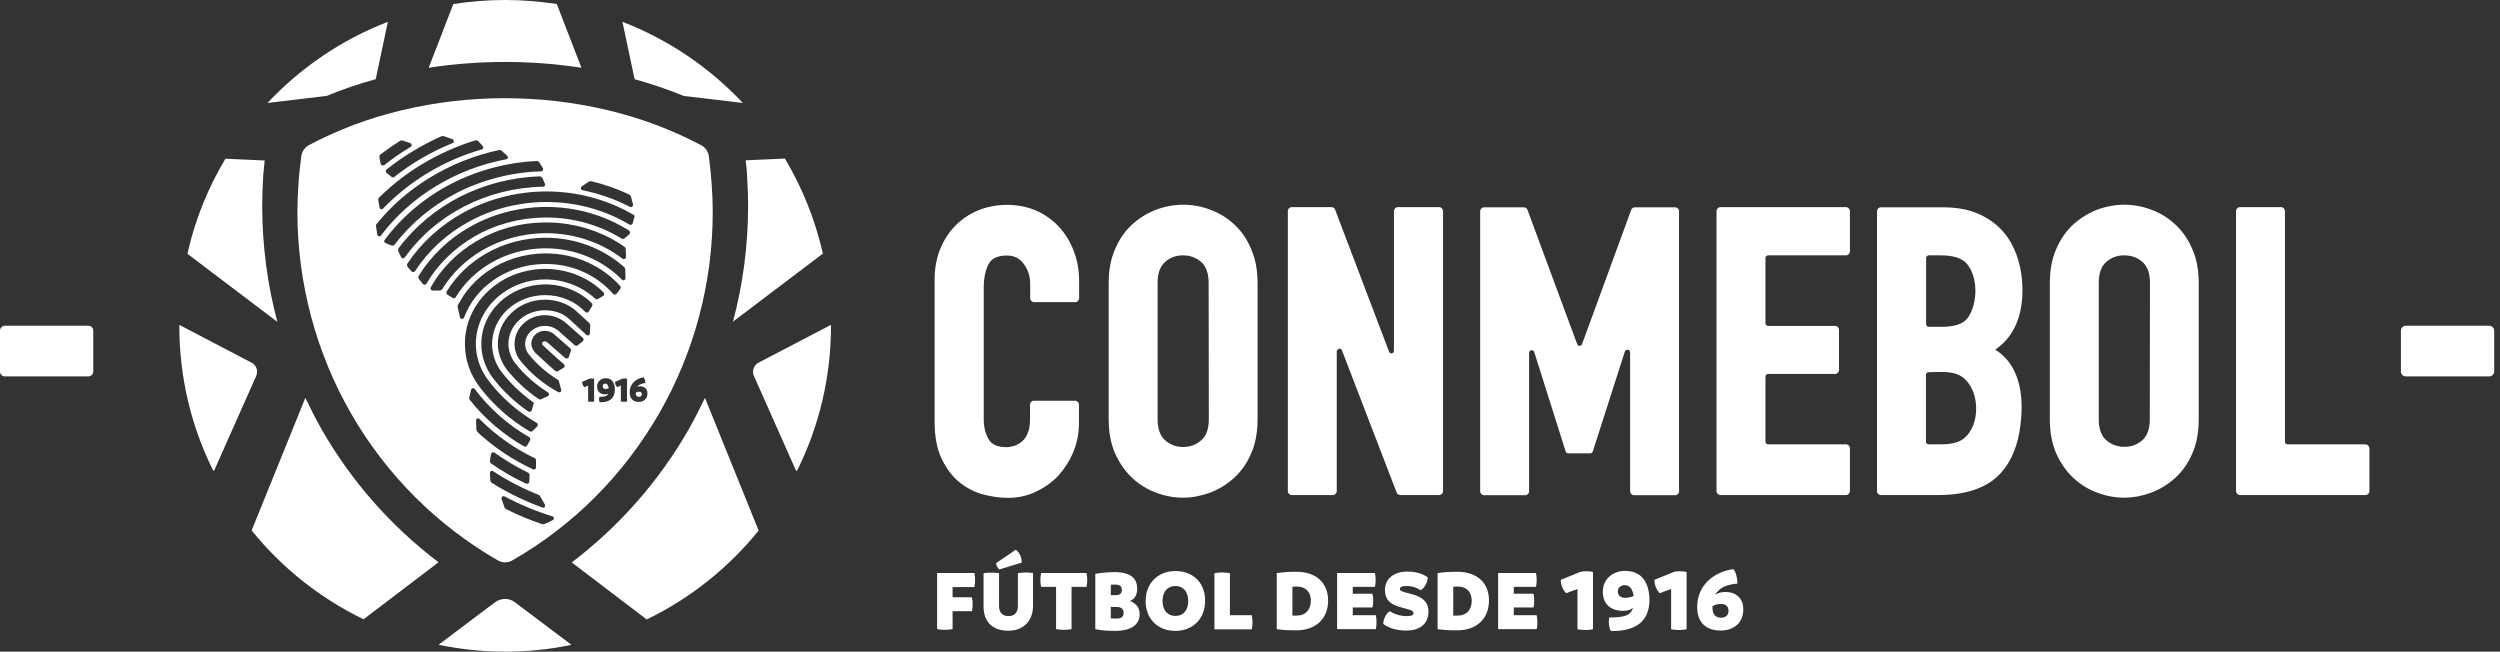 <svg width="422" height="110" viewBox="0 0 422 110" fill="none" xmlns="http://www.w3.org/2000/svg">
<rect x="0" y="0" width="422" height="110" fill="#333333" stroke="none"/>
<path d="M181.204 76.225C181.828 74.71 182.125 73.076 182.125 71.412V68.323C182.125 67.937 181.828 67.64 181.472 67.64H174.521C174.164 67.64 173.867 67.937 173.867 68.323V70.759C173.867 71.709 173.748 72.482 173.481 73.106C173.243 73.7 172.917 74.175 172.53 74.502C172.144 74.829 171.699 75.096 171.253 75.244C170.778 75.393 170.302 75.482 169.887 75.482C168.431 75.482 167.451 75.066 166.916 74.205C166.352 73.284 166.055 72.096 166.055 70.729V48.628C166.055 46.994 166.322 45.598 166.886 44.559C167.391 43.608 168.401 43.133 169.976 43.133C171.164 43.133 172.085 43.578 172.798 44.529C173.54 45.509 173.897 46.638 173.897 47.975V50.321C173.897 50.708 174.194 51.005 174.55 51.005H181.501C181.858 51.005 182.155 50.708 182.155 50.321V47.529C182.155 45.658 181.858 43.905 181.234 42.331C180.61 40.726 179.779 39.36 178.679 38.202C177.61 37.073 176.303 36.152 174.847 35.528C171.817 34.221 167.985 34.31 165.074 35.528C163.589 36.152 162.282 37.043 161.183 38.172C160.113 39.301 159.252 40.637 158.658 42.152C158.064 43.667 157.767 45.331 157.767 47.084V71.234C157.767 73.7 158.153 75.749 158.925 77.383C159.668 78.987 160.678 80.324 161.866 81.334C163.054 82.314 164.391 83.027 165.876 83.443C167.332 83.829 168.787 84.037 170.184 84.037C171.847 84.037 173.451 83.681 174.877 82.998C176.303 82.314 177.61 81.394 178.679 80.265C179.719 79.076 180.581 77.74 181.204 76.225ZM311.612 34.964H290.402C290.046 34.964 289.749 35.261 289.749 35.647V82.879C289.749 83.265 290.046 83.562 290.402 83.562H311.612C311.969 83.562 312.266 83.265 312.266 82.879V75.69C312.266 75.304 311.969 75.007 311.612 75.007H298.453C298.215 75.007 298.007 74.799 298.007 74.561V63.57C298.007 63.332 298.215 63.124 298.453 63.124H309.77C310.127 63.124 310.424 62.827 310.424 62.441V55.698C310.424 55.312 310.127 55.015 309.77 55.015H298.453C298.215 55.015 298.007 54.807 298.007 54.569V43.548C298.007 43.311 298.215 43.103 298.453 43.103H311.612C311.969 43.103 312.266 42.806 312.266 42.42V35.647C312.266 35.29 311.969 34.964 311.612 34.964ZM175.739 96.722C175.649 97.108 175.62 97.494 175.62 97.91C175.62 98.296 175.649 98.682 175.739 99.068H178.264V106.198C178.709 106.257 179.125 106.317 179.571 106.317C180.016 106.317 180.432 106.287 180.878 106.198V99.068H183.403C183.492 98.682 183.521 98.296 183.521 97.88C183.521 97.494 183.492 97.108 183.403 96.722H175.739ZM282.53 96.543L279.263 97.88C279.263 98.831 279.708 99.662 280.154 100.138L282.085 99.425V106.227C282.53 106.287 282.946 106.346 283.392 106.346C283.837 106.346 284.253 106.316 284.699 106.227V96.543C284.402 96.484 283.986 96.424 283.629 96.424C283.243 96.424 282.827 96.454 282.53 96.543ZM255.528 103.851V102.544H258.855C258.944 102.158 258.974 101.772 258.974 101.385C258.974 100.999 258.944 100.613 258.855 100.227H255.528V99.068H259.271C259.36 98.682 259.39 98.296 259.39 97.88C259.39 97.494 259.36 97.108 259.271 96.722H252.884V106.198H259.39C259.479 105.812 259.508 105.425 259.508 105.009C259.508 104.623 259.479 104.237 259.39 103.851H255.528ZM275.163 59.5V82.909C275.163 83.265 275.46 83.592 275.817 83.592H282.768C283.125 83.592 283.422 83.295 283.422 82.909V35.676C283.422 35.29 283.125 34.993 282.768 34.993H275.965C275.698 34.993 275.431 35.172 275.342 35.439L267.054 58.075C266.905 58.49 266.371 58.49 266.222 58.075L257.845 35.439C257.756 35.172 257.518 34.993 257.221 34.993H250.508C250.151 34.993 249.854 35.29 249.854 35.676V82.909C249.854 83.295 250.151 83.592 250.508 83.592H257.459C257.815 83.592 258.112 83.295 258.112 82.909V59.56C258.112 59.055 258.796 58.936 258.974 59.411L264.291 76.225C264.351 76.403 264.529 76.522 264.707 76.522H268.45C268.628 76.522 268.806 76.403 268.866 76.195L274.272 59.352C274.48 58.847 275.163 58.966 275.163 59.5ZM266.727 96.543L263.459 97.88C263.459 98.831 263.905 99.662 264.35 100.138L266.281 99.425V106.227C266.727 106.287 267.143 106.346 267.588 106.346C268.034 106.346 268.48 106.316 268.895 106.227V96.543C268.598 96.484 268.183 96.424 267.826 96.424C267.44 96.424 267.054 96.454 266.727 96.543ZM274.332 96.365C272.252 96.365 270.559 97.732 270.559 99.87C270.559 102.009 271.925 103.108 273.945 103.108C274.748 103.108 275.193 102.96 275.639 102.603C275.223 104.029 273.945 104.207 271.628 104.237C271.599 104.445 271.569 104.712 271.569 104.98C271.569 105.514 271.658 106.109 271.925 106.524C276.5 106.554 278.431 104.623 278.431 101.177C278.372 98.385 277.154 96.365 274.332 96.365ZM274.302 100.91C273.589 100.91 273.084 100.524 273.084 99.811C273.084 99.187 273.619 98.771 274.302 98.771C275.134 98.801 275.609 99.484 275.758 100.613C275.282 100.821 274.807 100.91 274.302 100.91ZM102.187 64.758C102.039 64.758 101.92 64.788 101.861 64.877C101.772 64.966 101.742 65.055 101.742 65.204C101.742 65.62 102.069 65.65 102.217 65.65C102.425 65.65 102.603 65.62 102.752 65.531C102.692 65.234 102.603 64.758 102.187 64.758ZM291.234 99.93C290.492 99.93 290.016 100.108 289.541 100.375C290.313 99.009 291.828 98.653 293.284 98.504C293.254 97.524 293.016 96.484 292.571 96.068C289.333 96.543 286.481 98.742 286.481 102.484C286.481 104.772 287.699 106.435 290.432 106.435C292.63 106.435 294.264 105.158 294.264 102.9C294.294 100.999 293.076 99.93 291.234 99.93ZM290.462 104.267C289.66 104.267 289.066 103.732 289.066 102.663V102.336C289.511 102.069 289.897 101.95 290.462 101.95C291.234 101.95 291.769 102.277 291.769 103.108C291.769 103.94 291.234 104.267 290.462 104.267ZM198.404 96.395C195.493 96.395 193.384 98.415 193.384 101.445C193.384 104.534 195.493 106.495 198.404 106.495C201.315 106.495 203.424 104.475 203.424 101.445C203.454 98.326 201.345 96.395 198.404 96.395ZM198.404 103.97C197.097 103.97 196.235 103.019 196.235 101.445C196.235 99.841 197.097 98.92 198.404 98.92C199.711 98.92 200.572 99.841 200.572 101.445C200.572 103.019 199.741 103.97 198.404 103.97ZM98.147 11.437L93.989 0.683C91.137 0.238 88.226 0 85.255 0C82.285 0 79.374 0.238 76.522 0.683L72.363 11.437C80.859 10.13 89.652 10.13 98.147 11.437ZM126.279 34.756C126.279 41.38 125.417 47.975 123.724 54.302L138.904 42.806C137.597 37.073 135.428 31.666 132.487 26.765L125.863 27.062C125.952 27.864 126.071 28.696 126.1 29.498C126.19 31.31 126.279 33.062 126.279 34.756ZM190.74 101.445C191.453 101.148 191.958 100.554 191.958 99.365C191.958 97.672 190.918 96.573 188.096 96.573C187.027 96.573 185.809 96.692 184.888 96.87V106.198C185.839 106.406 187.027 106.495 188.156 106.495C191.215 106.495 192.374 105.307 192.374 103.613C192.344 102.484 191.691 101.801 190.74 101.445ZM187.502 98.712C187.769 98.682 188.037 98.682 188.274 98.682C189.047 98.682 189.373 99.009 189.373 99.544C189.373 100.138 189.076 100.464 188.334 100.464H187.502V98.712ZM188.512 104.415C188.185 104.415 187.829 104.386 187.502 104.386V102.455H188.453C189.314 102.455 189.671 102.841 189.671 103.405C189.671 104.059 189.314 104.415 188.512 104.415ZM115.406 16.19L125.388 17.378C119.773 11.407 112.852 6.684 105.069 3.683L107.119 13.367C109.941 14.14 112.703 15.091 115.406 16.19ZM420.186 54.985H406.106C405.631 54.985 405.274 55.371 405.274 55.817V62.709C405.274 63.184 405.66 63.54 406.106 63.54H420.186C420.662 63.54 421.018 63.154 421.018 62.709V55.817C421.018 55.371 420.662 54.985 420.186 54.985ZM367.132 37.845C365.944 36.746 364.577 35.914 363.092 35.379C360.122 34.28 357.032 34.28 354.062 35.379C352.576 35.944 351.21 36.776 350.022 37.845C348.804 38.944 347.823 40.34 347.11 42.004C346.368 43.667 346.011 45.598 346.011 47.767V70.759C346.011 72.957 346.368 74.918 347.11 76.581C347.853 78.215 348.833 79.611 350.022 80.71C351.21 81.809 352.576 82.641 354.062 83.176C355.547 83.74 357.062 84.008 358.577 84.008C360.092 84.008 361.607 83.71 363.092 83.176C364.577 82.611 365.944 81.78 367.132 80.71C368.35 79.611 369.33 78.245 370.043 76.581C370.786 74.947 371.142 72.987 371.142 70.759V47.767C371.142 45.598 370.786 43.667 370.043 42.004C369.33 40.34 368.35 38.944 367.132 37.845ZM362.884 70.759C362.884 72.363 362.468 73.581 361.637 74.294C360.775 75.066 359.765 75.423 358.577 75.423C357.389 75.423 356.379 75.037 355.517 74.294C354.685 73.551 354.27 72.363 354.27 70.759V47.767C354.27 46.133 354.685 44.974 355.517 44.232C356.379 43.459 357.389 43.103 358.577 43.103C359.765 43.103 360.775 43.459 361.666 44.232C362.498 44.974 362.914 46.163 362.914 47.767L362.884 70.759ZM341.318 47.351C341.08 44.41 340.13 41.439 338.199 39.182C337.1 37.904 335.703 36.865 334.01 36.122C332.317 35.35 330.267 34.993 327.891 34.993H317.494C317.137 34.993 316.84 35.29 316.84 35.647V82.909C316.84 83.265 317.137 83.562 317.494 83.562H327.178C332.02 83.562 335.614 82.285 337.842 79.73C339.714 77.591 340.664 74.799 341.021 72.007C341.437 68.798 341.407 65.442 339.951 62.501C339.238 61.045 338.169 59.887 336.803 59.025C336.862 58.995 336.892 58.966 336.921 58.936C340.724 56.263 341.674 51.777 341.318 47.351ZM325.128 43.548C325.128 43.311 325.336 43.103 325.574 43.103H327.564C329.792 43.103 331.307 43.608 332.109 44.648C333.921 46.965 333.832 51.153 332.228 53.559C331.515 54.629 330.03 55.163 327.831 55.163H325.574C325.336 55.163 325.128 54.955 325.128 54.718V43.548ZM330.861 74.413C330.119 74.799 329.049 75.007 327.683 75.007H325.544C325.306 75.007 325.099 74.799 325.099 74.561V63.273C325.099 63.035 325.306 62.827 325.544 62.827C327.445 62.827 329.614 62.501 331.277 63.659C331.456 63.778 331.634 63.926 331.782 64.105C334.367 66.6 334.248 72.63 330.861 74.413ZM399.303 75.007H386.144C385.906 75.007 385.698 74.799 385.698 74.561V35.647C385.698 35.261 385.401 34.964 385.045 34.964H378.093C377.737 34.964 377.44 35.261 377.44 35.647V82.879C377.44 83.265 377.737 83.562 378.093 83.562H399.303C399.66 83.562 399.957 83.265 399.957 82.879V75.69C399.957 75.334 399.66 75.007 399.303 75.007ZM128.031 61.223C127.229 61.639 126.903 62.62 127.259 63.451L134.388 79.492L134.567 79.403C138.25 72.007 140.3 63.659 140.27 54.837L128.031 61.223ZM63.422 13.367L65.471 3.683C57.688 6.684 50.767 11.407 45.153 17.378L55.134 16.19C57.807 15.091 60.57 14.14 63.422 13.367ZM245.933 96.514C244.388 96.514 243.289 96.632 242.665 96.751V106.198C243.438 106.317 244.388 106.406 245.933 106.406C249.141 106.406 251.339 104.564 251.339 101.326C251.339 98.445 249.409 96.514 245.933 96.514ZM246.082 103.91C245.814 103.91 245.547 103.91 245.309 103.91V99.039C245.577 99.009 245.844 99.009 246.082 99.009C247.537 99.009 248.428 99.93 248.428 101.385C248.428 102.96 247.537 103.91 246.082 103.91ZM207.613 103.821V96.751C207.167 96.692 206.722 96.632 206.306 96.632C205.86 96.632 205.415 96.662 204.999 96.751V106.227H211.296C211.385 105.841 211.415 105.455 211.415 105.069C211.415 104.653 211.385 104.267 211.296 103.851H207.613V103.821ZM50.856 26.379C50.648 27.983 50.47 29.557 50.381 31.072C50.262 32.706 50.203 34.28 50.203 35.795C50.203 47.767 53.351 59.53 59.263 69.808C65.234 80.175 73.819 88.731 84.067 94.612C84.81 95.028 85.701 95.028 86.443 94.612C96.722 88.76 105.277 80.175 111.248 69.808C117.189 59.5 120.308 47.767 120.308 35.795C120.308 34.28 120.248 32.706 120.13 31.072C120.011 29.527 119.862 27.953 119.654 26.379C119.536 25.577 119.06 24.864 118.347 24.507C113.476 21.923 108.188 19.933 102.574 18.596C96.959 17.259 91.137 16.576 85.225 16.576C79.314 16.576 73.492 17.259 67.877 18.596C62.263 19.933 56.975 21.923 52.133 24.507C51.45 24.893 50.945 25.577 50.856 26.379ZM74.145 49.044H73.046C72.898 49.044 72.779 48.985 72.719 48.866C72.66 48.747 72.66 48.598 72.719 48.48C74.502 45.301 77.175 42.628 80.443 40.697C83.859 38.677 87.84 37.578 91.909 37.548C91.998 37.548 92.117 37.548 92.206 37.548C96.93 37.548 101.623 39.004 105.396 41.647C105.544 41.766 105.633 41.915 105.633 42.123L105.663 43.37C105.663 43.519 105.604 43.638 105.455 43.697C105.336 43.756 105.188 43.756 105.069 43.667C101.474 40.905 96.9 39.36 92.206 39.36H91.909C88.166 39.419 84.513 40.429 81.364 42.271C78.601 43.905 76.254 46.163 74.65 48.806C74.531 48.955 74.323 49.044 74.145 49.044ZM76.641 50.351C76.551 50.351 76.492 50.321 76.433 50.292L75.541 49.757C75.452 49.697 75.393 49.608 75.363 49.519C75.334 49.43 75.363 49.311 75.393 49.222C76.997 46.578 79.344 44.321 82.136 42.746C85.047 41.083 88.404 40.192 91.85 40.132C91.939 40.132 92.028 40.132 92.117 40.132C97.048 40.132 101.742 41.885 105.336 45.063L105.366 45.093C105.485 45.212 105.544 45.361 105.544 45.509L105.574 46.965C105.574 47.113 105.485 47.232 105.366 47.291C105.217 47.351 105.069 47.321 104.98 47.202C101.682 43.846 97.019 41.915 92.117 41.915H91.88C88.76 41.944 85.671 42.776 83.027 44.291C80.502 45.717 78.393 47.737 76.938 50.143C76.908 50.262 76.789 50.351 76.641 50.351ZM79.225 67.075L79.522 65.798C79.552 65.65 79.671 65.56 79.789 65.531C79.938 65.501 80.057 65.56 80.146 65.679C82.552 68.887 85.701 71.709 89.325 73.789C89.503 73.908 89.562 74.116 89.473 74.323L88.968 75.215C88.909 75.304 88.82 75.363 88.731 75.393C88.701 75.393 88.671 75.393 88.642 75.393C88.582 75.393 88.493 75.363 88.434 75.334C84.928 73.314 81.78 70.64 79.344 67.551C79.225 67.402 79.165 67.224 79.225 67.075ZM80.413 72.452L80.354 70.996C80.354 70.848 80.443 70.699 80.562 70.64C80.71 70.581 80.859 70.61 80.948 70.729C83.621 73.432 86.77 75.66 90.275 77.353C90.394 77.413 90.483 77.561 90.483 77.71V78.898C90.483 79.017 90.424 79.136 90.305 79.195C90.246 79.225 90.186 79.255 90.127 79.255C90.067 79.255 90.008 79.255 89.978 79.225C86.473 77.591 83.324 75.482 80.562 72.898C80.473 72.749 80.413 72.601 80.413 72.452ZM89.384 80.146L89.355 81.275C89.355 81.394 89.295 81.512 89.176 81.601C89.117 81.631 89.058 81.661 88.968 81.661C88.909 81.661 88.85 81.631 88.79 81.631C86.74 80.68 84.75 79.522 82.909 78.245C82.73 78.126 82.641 77.918 82.701 77.71L82.879 76.67C82.908 76.552 82.998 76.433 83.116 76.373C83.235 76.314 83.384 76.344 83.473 76.403C85.255 77.68 87.156 78.809 89.147 79.789C89.295 79.849 89.384 79.997 89.384 80.146ZM83.027 81.512C82.879 81.394 82.76 81.245 82.76 81.067L82.701 79.849C82.701 79.73 82.76 79.581 82.879 79.522C82.998 79.463 83.146 79.463 83.265 79.552C85.641 81.126 88.226 82.463 90.929 83.532C91.018 83.562 91.078 83.621 91.137 83.71L91.969 85.166C92.028 85.285 92.028 85.463 91.939 85.582C91.88 85.671 91.761 85.701 91.672 85.701C91.642 85.701 91.582 85.701 91.553 85.671C88.552 84.572 85.671 83.176 83.027 81.512ZM85.552 62.382C84.602 61.134 84.067 59.679 84.037 58.134C84.008 56.144 84.81 54.272 86.295 52.846C87.78 51.42 89.77 50.618 91.88 50.589C91.909 50.589 91.939 50.589 91.998 50.589C93.305 50.589 94.612 50.886 95.771 51.48C96.335 51.777 96.87 52.133 97.345 52.579L99.454 54.51C99.573 54.629 99.633 54.777 99.633 54.926L99.573 56.263C99.573 56.411 99.484 56.53 99.365 56.589C99.247 56.649 99.068 56.619 98.979 56.53L96.127 53.886C95.771 53.559 95.355 53.262 94.969 53.054C94.078 52.609 93.038 52.371 91.998 52.371H91.909C90.275 52.401 88.731 52.995 87.572 54.094C86.414 55.163 85.82 56.589 85.82 58.104C85.849 59.263 86.236 60.362 86.948 61.283C88.463 63.214 90.335 64.877 92.503 66.244C92.622 66.303 92.682 66.451 92.682 66.57C92.682 66.719 92.593 66.808 92.474 66.867L91.315 67.402C91.256 67.432 91.226 67.432 91.167 67.432C91.078 67.432 91.018 67.402 90.959 67.372C88.879 65.976 87.067 64.283 85.552 62.382ZM90.067 68.174L89.77 69.214C89.741 69.333 89.652 69.422 89.533 69.481C89.503 69.511 89.444 69.511 89.414 69.511C89.325 69.511 89.266 69.481 89.176 69.452C86.889 67.877 84.899 66.006 83.265 63.897C81.988 62.233 81.275 60.243 81.245 58.193C81.215 55.49 82.314 52.965 84.334 51.034C86.325 49.133 89.028 48.064 91.88 48.004H92.028C94.969 48.004 97.85 49.163 99.87 51.153C100.019 51.302 100.049 51.51 99.93 51.688L99.395 52.579C99.336 52.668 99.217 52.757 99.098 52.757C98.979 52.787 98.86 52.727 98.771 52.638C97.078 50.826 94.612 49.816 92.028 49.816H91.909C89.533 49.846 87.275 50.737 85.612 52.312C83.948 53.886 83.057 55.965 83.057 58.164C83.087 59.857 83.651 61.461 84.691 62.827C86.146 64.699 87.899 66.392 89.889 67.818C90.067 67.848 90.127 68.026 90.067 68.174ZM93.276 87.81L91.939 88.434C91.85 88.463 91.761 88.493 91.672 88.493C91.582 88.493 91.523 88.493 91.464 88.463C89.384 87.751 87.364 86.919 85.433 85.938C85.285 85.879 85.166 85.731 85.136 85.582L84.661 84.216C84.631 84.067 84.661 83.918 84.78 83.829C84.899 83.74 85.047 83.71 85.196 83.8C87.751 85.166 90.454 86.295 93.246 87.156C93.394 87.186 93.484 87.335 93.513 87.483C93.484 87.632 93.424 87.751 93.276 87.81ZM96.365 59.203L96.009 60.273C95.979 60.392 95.86 60.481 95.741 60.51C95.623 60.54 95.474 60.51 95.385 60.421L92.295 57.718C92.206 57.659 92.088 57.629 91.969 57.629C91.82 57.629 91.701 57.659 91.612 57.748C91.523 57.807 91.493 57.926 91.493 58.015C91.493 58.075 91.553 58.223 91.642 58.282C91.88 58.49 93.87 60.392 95.177 61.461C95.266 61.55 95.325 61.669 95.325 61.788C95.325 61.907 95.236 62.025 95.147 62.085L94.197 62.649C94.137 62.679 94.078 62.709 94.018 62.709C93.929 62.709 93.84 62.679 93.751 62.62C92.474 61.55 90.87 60.005 90.394 59.59C90.067 59.263 89.711 58.669 89.681 58.045C89.681 57.451 89.919 56.916 90.335 56.5C90.751 56.084 91.345 55.847 91.939 55.847H91.969C92.503 55.847 93.008 56.025 93.424 56.322L93.454 56.352L96.246 58.788C96.365 58.906 96.424 59.055 96.365 59.203ZM97.019 58.282L94.375 55.936C93.721 55.342 92.889 55.015 92.058 55.015C92.028 55.015 91.998 55.015 91.939 55.015C91.048 55.015 90.216 55.371 89.592 55.936C88.968 56.53 88.642 57.273 88.642 58.104C88.642 58.728 88.879 59.352 89.295 59.857C90.632 61.52 92.295 62.946 94.167 64.105C94.256 64.164 94.315 64.224 94.345 64.342L94.731 65.798C94.761 65.947 94.731 66.095 94.612 66.154C94.553 66.214 94.494 66.214 94.404 66.214C94.345 66.214 94.286 66.214 94.226 66.184C91.731 64.818 89.592 63.065 87.899 60.956C87.216 60.124 86.859 59.144 86.859 58.104C86.83 56.827 87.364 55.579 88.315 54.658C89.266 53.737 90.573 53.203 91.939 53.203C91.998 53.203 92.028 53.203 92.088 53.203C93.365 53.233 94.612 53.708 95.593 54.569L98.385 57.035C98.474 57.124 98.534 57.213 98.504 57.332C98.504 57.451 98.445 57.54 98.355 57.629L97.524 58.282C97.375 58.401 97.167 58.401 97.019 58.282ZM100.346 67.788H100.257C100.108 67.818 99.96 67.818 99.811 67.818C99.662 67.818 99.544 67.818 99.365 67.788H99.276V65.085L98.652 65.352L98.593 65.293C98.445 65.144 98.266 64.847 98.266 64.521V64.461L99.484 63.926C99.722 63.867 100.019 63.867 100.227 63.926H100.286V67.788H100.346ZM100.464 50.41C98.266 48.361 95.207 47.173 92.088 47.173H91.939C88.79 47.202 85.849 48.391 83.651 50.47C81.483 52.549 80.294 55.282 80.324 58.164C80.354 60.362 81.096 62.501 82.493 64.283C84.661 67.135 87.394 69.511 90.602 71.383C90.721 71.442 90.78 71.561 90.78 71.68C90.81 71.799 90.751 71.917 90.662 72.007L89.889 72.749C89.83 72.808 89.711 72.868 89.622 72.868C89.562 72.868 89.473 72.838 89.414 72.808C86.087 70.848 83.265 68.353 81.007 65.382C79.374 63.273 78.512 60.807 78.482 58.193C78.423 54.807 79.819 51.599 82.344 49.193C84.869 46.786 88.255 45.45 91.85 45.39H92.028C95.741 45.39 99.336 46.816 101.861 49.341C101.95 49.43 101.979 49.549 101.979 49.668C101.979 49.787 101.89 49.876 101.801 49.965L100.88 50.5C100.791 50.529 100.583 50.529 100.464 50.41ZM103.227 67.313C102.841 67.699 102.217 67.907 101.356 67.907H101.326H101.267L101.237 67.877C101.148 67.759 101.118 67.551 101.118 67.343C101.118 67.254 101.118 67.165 101.148 67.075L101.177 66.986H101.267C102.069 66.957 102.484 66.897 102.663 66.451C102.514 66.541 102.336 66.57 102.128 66.57C101.296 66.57 100.791 66.065 100.791 65.263C100.791 64.431 101.415 63.837 102.247 63.837C103.227 63.837 103.792 64.55 103.792 65.768C103.762 66.451 103.584 66.957 103.227 67.313ZM103.494 49.608C102.158 48.064 100.435 46.786 98.534 45.925C96.543 45.004 94.375 44.559 92.117 44.559C92.058 44.559 91.969 44.559 91.909 44.559C88.76 44.588 85.79 45.539 83.295 47.291C80.978 48.895 79.284 51.094 78.334 53.589C78.274 53.737 78.156 53.827 78.007 53.827H77.977C77.829 53.827 77.68 53.708 77.651 53.559L77.264 51.896C77.235 51.747 77.235 51.569 77.324 51.45C77.74 50.678 78.215 49.906 78.75 49.193C79.73 47.915 80.888 46.786 82.255 45.836C85.047 43.875 88.374 42.836 91.88 42.776C91.969 42.776 92.028 42.776 92.117 42.776C94.612 42.776 97.048 43.281 99.276 44.321C101.356 45.271 103.227 46.638 104.683 48.272C104.802 48.391 104.802 48.598 104.712 48.747L104.089 49.579C104.029 49.668 103.91 49.727 103.792 49.727C103.673 49.727 103.554 49.697 103.494 49.608ZM105.841 67.788H105.752C105.604 67.818 105.455 67.818 105.336 67.818C105.188 67.818 105.039 67.818 104.891 67.788H104.802V65.085L104.178 65.352L104.148 65.293C103.999 65.144 103.821 64.847 103.821 64.521V64.461L105.039 63.926C105.277 63.867 105.574 63.867 105.782 63.926H105.841V67.788ZM105.396 40.251C105.277 40.37 105.099 40.37 104.95 40.281C101.177 37.964 96.781 36.716 92.236 36.716H91.909C87.691 36.776 83.592 37.875 80.027 39.954C76.67 41.915 73.878 44.648 71.977 47.886C71.917 48.004 71.799 48.064 71.68 48.064C71.531 48.064 71.412 48.004 71.353 47.915L70.729 47.113C70.61 46.935 70.581 46.697 70.699 46.519C72.749 43.222 75.66 40.4 79.136 38.409C82.968 36.181 87.364 34.993 91.88 34.934C91.998 34.934 92.117 34.934 92.236 34.934C97.227 34.934 102.039 36.3 106.168 38.914C106.257 38.974 106.346 39.093 106.346 39.211C106.346 39.33 106.316 39.449 106.227 39.538L105.396 40.251ZM108.634 63.719L108.663 63.748C108.841 63.926 108.931 64.283 108.931 64.58V64.669H108.841C108.396 64.729 107.861 64.877 107.564 65.293C107.713 65.234 107.861 65.204 108.039 65.204C108.812 65.204 109.287 65.679 109.287 66.451C109.287 67.283 108.693 67.848 107.802 67.848C106.851 67.848 106.287 67.254 106.287 66.244C106.287 64.639 107.534 63.867 108.604 63.689L108.634 63.719ZM98.207 31.458L99.365 30.686C99.514 30.597 99.662 30.567 99.841 30.597C102.039 31.131 104.207 31.874 106.227 32.854C106.376 32.944 106.495 33.062 106.524 33.241L106.851 34.518C106.881 34.666 106.821 34.785 106.732 34.874C106.673 34.934 106.584 34.964 106.495 34.964C106.435 34.964 106.376 34.934 106.346 34.934C103.851 33.627 101.148 32.676 98.355 32.112C98.207 32.082 98.088 31.963 98.058 31.845C98.029 31.696 98.088 31.547 98.207 31.458ZM106.911 36.241C107.059 36.33 107.148 36.508 107.089 36.657L106.792 37.697C106.762 37.815 106.673 37.904 106.554 37.934C106.465 37.964 106.316 37.964 106.227 37.904C102.069 35.409 97.227 34.102 92.266 34.102C92.147 34.102 92.028 34.102 91.88 34.102C87.364 34.161 82.938 35.32 79.076 37.459C75.393 39.479 72.274 42.36 70.076 45.747C70.016 45.865 69.897 45.925 69.779 45.925H69.749C69.63 45.925 69.541 45.865 69.452 45.806L68.828 45.063C68.68 44.885 68.65 44.618 68.798 44.44C71.145 40.934 74.413 37.993 78.215 35.884C82.344 33.627 87.067 32.379 91.88 32.32C91.998 32.32 92.147 32.32 92.266 32.32C97.464 32.32 102.514 33.686 106.911 36.241ZM91.969 31.34C91.909 31.458 91.79 31.518 91.642 31.518C82.255 31.696 73.551 36.152 68.353 43.43C68.293 43.519 68.174 43.578 68.056 43.608H68.026C67.877 43.608 67.759 43.519 67.699 43.4L67.254 42.449C67.165 42.271 67.194 42.033 67.313 41.855C69.987 38.291 73.581 35.29 77.651 33.211C81.75 31.131 86.354 29.943 91.048 29.765C91.285 29.765 91.493 29.914 91.582 30.092L91.969 30.983C92.058 31.102 92.028 31.221 91.969 31.34ZM91.048 27.418L91.612 28.339C91.701 28.458 91.701 28.607 91.642 28.725C91.582 28.844 91.464 28.933 91.315 28.933C88.82 28.993 86.354 29.349 83.948 29.973C81.542 30.597 79.225 31.458 77.056 32.587C72.957 34.696 69.333 37.726 66.6 41.291C66.511 41.41 66.392 41.469 66.244 41.469C66.184 41.469 66.125 41.469 66.095 41.439L65.115 41.053C64.996 41.023 64.907 40.934 64.877 40.816C64.847 40.697 64.847 40.578 64.936 40.489C67.848 36.568 71.739 33.3 76.195 31.013C78.482 29.825 80.948 28.904 83.473 28.25C85.76 27.656 88.107 27.299 90.513 27.181C90.721 27.121 90.929 27.24 91.048 27.418ZM74.947 22.992L76.373 23.497C76.522 23.557 76.611 23.675 76.611 23.824C76.611 23.973 76.522 24.121 76.403 24.151C72.838 25.606 69.541 27.507 66.57 29.854C66.511 29.914 66.422 29.943 66.333 29.943C66.244 29.943 66.154 29.914 66.095 29.854L65.263 29.201C65.174 29.141 65.115 29.022 65.115 28.904C65.115 28.785 65.174 28.666 65.263 28.607C68.085 26.349 71.204 24.477 74.531 22.992C74.65 22.962 74.799 22.962 74.947 22.992ZM64.283 26.022C65.323 25.25 66.392 24.507 67.491 23.794C67.64 23.705 67.818 23.675 67.996 23.735L69.244 24.151C69.392 24.21 69.481 24.329 69.481 24.448C69.511 24.596 69.422 24.715 69.303 24.804C67.759 25.725 66.244 26.765 64.877 27.864C64.758 27.894 64.699 27.923 64.61 27.923C64.55 27.923 64.521 27.923 64.491 27.894C64.372 27.864 64.283 27.745 64.253 27.626L64.045 26.557C64.016 26.349 64.105 26.141 64.283 26.022ZM64.016 33.33C68.442 28.933 74.056 25.606 80.205 23.705C80.413 23.646 80.651 23.705 80.799 23.883L81.483 24.656C81.572 24.745 81.601 24.864 81.572 24.982C81.542 25.101 81.453 25.19 81.334 25.22C74.918 27.062 69.155 30.537 64.669 35.201C64.61 35.261 64.521 35.32 64.431 35.32C64.402 35.32 64.372 35.32 64.313 35.32C64.194 35.29 64.105 35.172 64.075 35.053L63.867 33.835C63.808 33.627 63.867 33.449 64.016 33.33ZM63.57 37.815C66.036 34.756 69.036 32.142 72.482 30.032C76.076 27.834 80.027 26.23 84.186 25.339C84.364 25.309 84.542 25.339 84.691 25.458L85.612 26.29C85.701 26.379 85.76 26.527 85.731 26.646C85.701 26.765 85.582 26.884 85.463 26.884C81.156 27.686 77.116 29.26 73.432 31.518C69.868 33.716 66.778 36.478 64.313 39.746C64.253 39.835 64.135 39.895 64.045 39.895C64.016 39.895 63.986 39.895 63.956 39.895C63.808 39.865 63.719 39.746 63.689 39.598L63.481 38.231C63.422 38.112 63.451 37.964 63.57 37.815ZM44.261 34.756C44.261 33.062 44.321 31.31 44.44 29.527C44.499 28.725 44.618 27.894 44.677 27.091L38.053 26.794C35.112 31.696 32.914 37.102 31.637 42.836L46.816 54.332C45.123 47.945 44.261 41.38 44.261 34.756ZM83.532 101.682L74.026 108.841C77.651 109.584 81.394 110 85.255 110C89.117 110 92.86 109.614 96.454 108.841L86.948 101.682C85.968 100.91 84.572 100.91 83.532 101.682ZM116.179 72.601C111.159 81.334 104.445 88.909 96.514 94.939L109.168 104.564C116.535 100.999 122.952 95.86 128.061 89.562L119.001 67.165C118.11 69.006 117.189 70.818 116.179 72.601ZM54.361 72.601C53.351 70.818 52.431 69.006 51.539 67.165L42.479 89.533C47.559 95.83 54.005 100.969 61.372 104.534L74.026 94.909C66.095 88.909 59.382 81.334 54.361 72.601ZM42.479 61.223L30.27 54.837C30.24 63.659 32.29 72.007 35.974 79.403L36.122 79.492L43.251 63.451C43.608 62.59 43.281 61.639 42.479 61.223ZM14.912 54.985H0.832C0.386 54.985 0 55.371 0 55.817V62.709C0 63.184 0.386 63.54 0.832 63.54H14.912C15.358 63.54 15.744 63.154 15.744 62.709V55.817C15.744 55.371 15.387 54.985 14.912 54.985ZM228.347 103.851V102.544H231.674C231.763 102.158 231.793 101.772 231.793 101.385C231.793 100.999 231.763 100.613 231.674 100.227H228.347V99.068H232.09C232.179 98.682 232.209 98.296 232.209 97.88C232.209 97.494 232.179 97.108 232.09 96.722H225.703V106.198H232.239C232.328 105.812 232.358 105.425 232.358 105.009C232.358 104.623 232.328 104.237 232.239 103.851H228.347ZM238.18 100.257C236.398 99.811 236.308 99.722 236.308 99.395C236.308 99.098 236.665 98.92 237.408 98.92C238.447 98.92 239.309 99.276 239.814 99.633C240.556 99.187 240.942 98.296 241.002 97.464C240.467 97.048 239.309 96.484 237.615 96.484C235.298 96.484 233.754 97.672 233.783 99.633C233.813 101.593 235.18 102.217 236.813 102.603C238.417 103.019 238.596 103.168 238.596 103.524C238.596 103.821 238.299 103.999 237.437 103.999C236.308 103.999 235.239 103.613 234.615 103.168C233.962 103.554 233.546 104.386 233.486 105.307C234.14 105.841 235.388 106.435 237.378 106.435C239.725 106.435 241.18 105.277 241.121 103.079C241.061 101.445 239.873 100.672 238.18 100.257ZM172.471 94.969C172.471 94.078 172.115 93.276 171.461 92.8L168.134 95.058C168.193 95.474 168.372 95.86 168.669 96.127L172.471 94.969ZM107.831 66.986C108.069 66.986 108.336 66.897 108.336 66.541C108.336 66.154 108.01 66.125 107.861 66.125C107.653 66.125 107.505 66.184 107.326 66.273C107.326 66.303 107.326 66.333 107.326 66.362C107.297 66.749 107.505 66.986 107.831 66.986ZM226.535 59.174L235.744 83.116C235.833 83.384 236.1 83.562 236.368 83.562H242.933C243.289 83.562 243.586 83.265 243.586 82.879V35.647C243.586 35.261 243.289 34.964 242.933 34.964H235.952C235.595 34.964 235.298 35.261 235.298 35.647V59.203C235.298 59.708 234.615 59.827 234.467 59.352L225.377 35.409C225.288 35.142 225.05 34.964 224.753 34.964H218.039C217.683 34.964 217.386 35.261 217.386 35.647V82.879C217.386 83.265 217.683 83.562 218.039 83.562H224.991C225.347 83.562 225.644 83.265 225.644 82.879V59.322C225.703 58.817 226.387 58.698 226.535 59.174ZM208.296 37.845C207.108 36.746 205.741 35.914 204.256 35.379C201.285 34.28 198.196 34.28 195.196 35.379C193.71 35.944 192.344 36.776 191.156 37.845C189.938 38.944 188.958 40.34 188.245 42.004C187.502 43.667 187.146 45.598 187.146 47.767V70.759C187.146 72.957 187.502 74.918 188.245 76.581C188.987 78.215 189.968 79.611 191.156 80.71C192.344 81.809 193.71 82.641 195.196 83.176C196.681 83.74 198.196 84.008 199.711 84.008C201.226 84.008 202.741 83.71 204.226 83.176C205.712 82.611 207.078 81.78 208.266 80.71C209.484 79.611 210.464 78.245 211.177 76.581C211.92 74.947 212.277 72.987 212.277 70.759V47.767C212.277 45.598 211.92 43.667 211.177 42.004C210.494 40.34 209.514 38.944 208.296 37.845ZM204.048 70.759C204.048 72.363 203.632 73.581 202.8 74.294C201.939 75.066 200.929 75.452 199.711 75.452C198.523 75.452 197.513 75.066 196.651 74.294C195.82 73.551 195.404 72.363 195.404 70.759V47.767C195.404 46.133 195.82 44.974 196.651 44.232C197.513 43.459 198.523 43.103 199.711 43.103C200.899 43.103 201.909 43.489 202.771 44.232C203.602 44.974 204.018 46.163 204.018 47.767L204.048 70.759ZM171.817 96.751V102.306C171.817 103.435 171.194 103.999 170.243 103.999C169.263 103.999 168.639 103.435 168.639 102.306V96.751C168.164 96.692 167.748 96.662 167.302 96.662C166.857 96.662 166.441 96.692 166.025 96.751V102.366C166.025 105.099 167.659 106.465 170.213 106.465C172.649 106.465 174.372 104.92 174.372 102.247V96.722C173.897 96.662 173.481 96.632 173.035 96.632C172.619 96.662 172.204 96.692 171.817 96.751ZM158.183 96.722V106.198C158.628 106.257 159.044 106.317 159.49 106.317C159.935 106.317 160.351 106.287 160.797 106.198V103.168H164.064C164.153 102.782 164.183 102.395 164.183 102.009C164.183 101.623 164.153 101.207 164.064 100.821H160.797V99.098H164.48C164.569 98.682 164.599 98.296 164.599 97.88C164.599 97.494 164.569 97.108 164.48 96.722H158.183ZM218.782 96.514C217.237 96.514 216.138 96.632 215.514 96.751V106.198C216.287 106.317 217.237 106.406 218.782 106.406C221.99 106.406 224.188 104.564 224.188 101.326C224.159 98.445 222.258 96.514 218.782 96.514ZM218.931 103.91C218.663 103.91 218.396 103.91 218.158 103.91V99.039C218.426 99.009 218.693 99.009 218.931 99.009C220.386 99.009 221.277 99.93 221.277 101.385C221.248 102.96 220.356 103.91 218.931 103.91Z" fill="white"/>
</svg>
